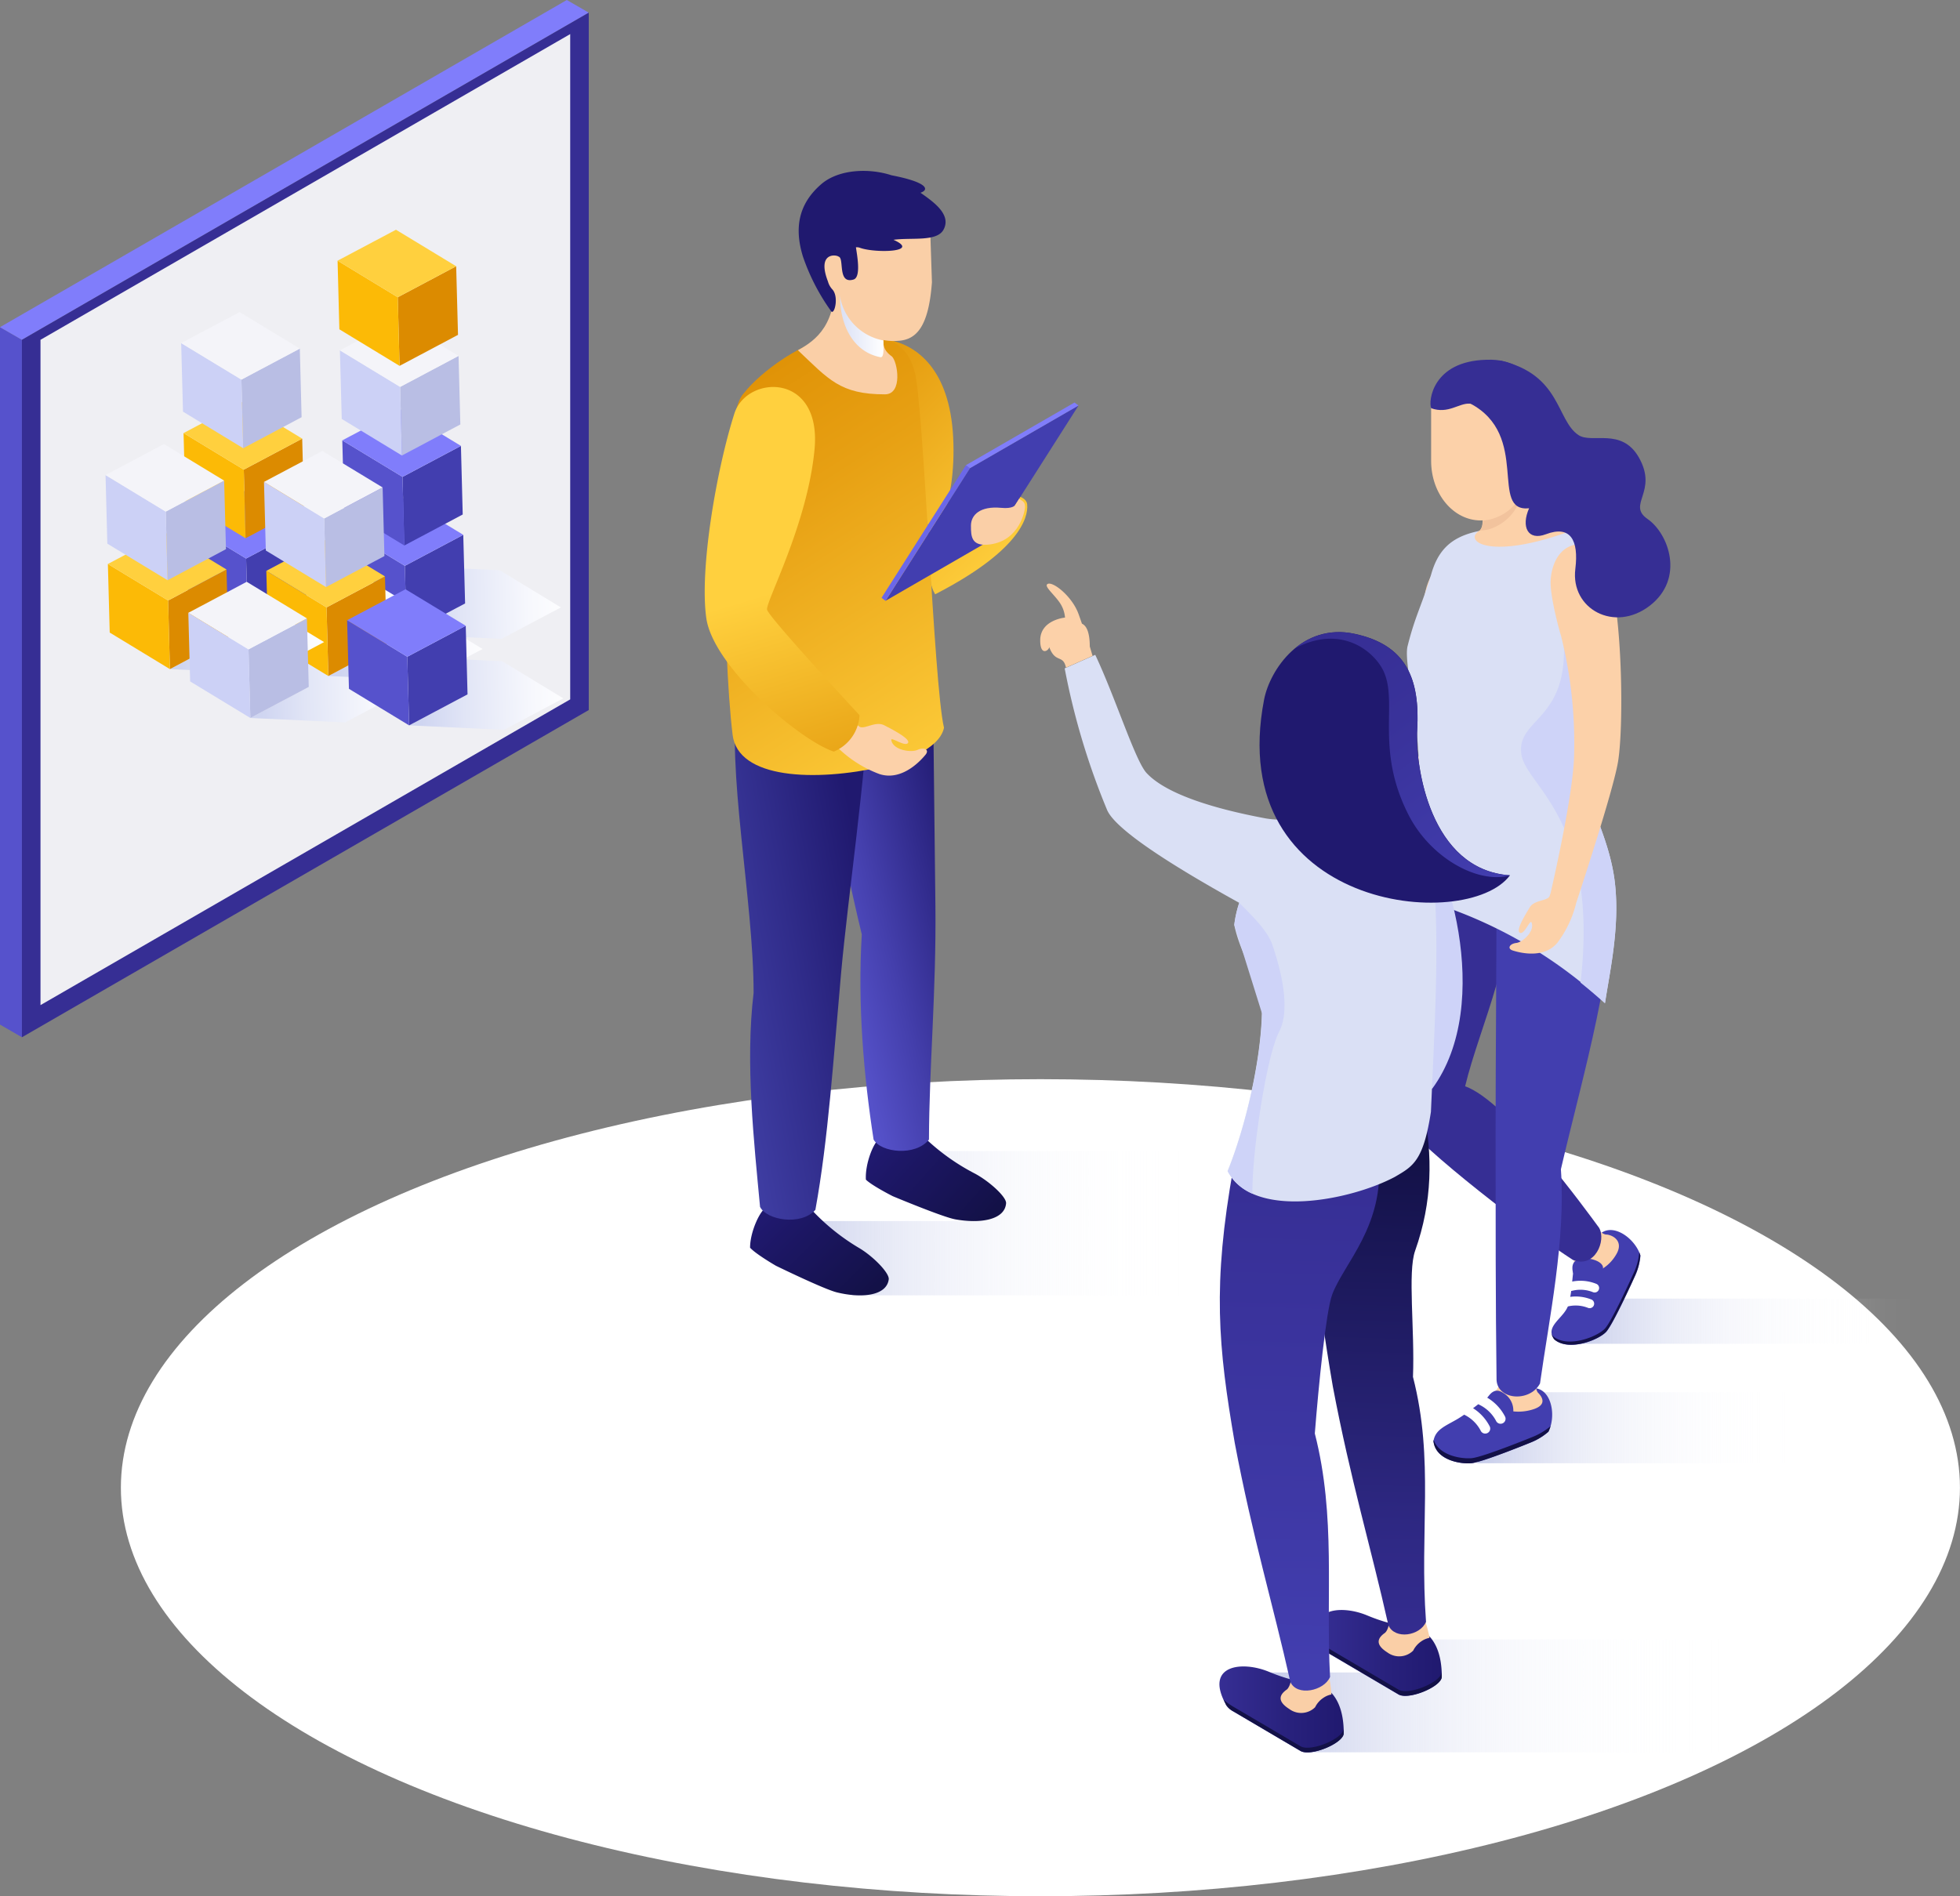 <svg xmlns="http://www.w3.org/2000/svg" xmlns:xlink="http://www.w3.org/1999/xlink" viewBox="0 0 394.99 382.24"><rect x="0" y="0" width="394.99" height="382.24" fill="#808080" stroke="none"/><defs><style>.a{isolation:isolate;}.b{fill:#fff;}.ab,.ac,.ad,.ae,.ai,.am,.an,.c,.l,.s,.t{mix-blend-mode:multiply;}.c{fill:url(#a);}.d{fill:url(#b);}.e{fill:url(#c);}.f{fill:url(#d);}.g{fill:url(#e);}.h{fill:url(#f);}.i{fill:url(#g);}.j{fill:url(#h);}.k{fill:#facfa7;}.l{fill:url(#i);}.m{fill:#20196f;}.n{fill:#fcd1a9;}.o{fill:url(#j);}.p{fill:#423eaf;}.q{fill:#6b67e9;}.r{fill:#807dfb;}.s{fill:url(#k);}.t{fill:url(#l);}.u{fill:#131147;}.v{fill:#362e94;}.w{fill:#dae0f5;}.x{fill:#ced3f8;}.y{fill:#f2c39d;}.z{fill:#5652cc;}.aa{fill:#efeff3;}.ab{fill:url(#m);}.ac{fill:url(#n);}.ad{fill:url(#o);}.ae{fill:url(#p);}.af{fill:#dc8b00;}.ag{fill:#fcba06;}.ah{fill:#ffd03e;}.ai{fill:url(#q);}.aj{fill:#b9bee4;}.ak{fill:#ccd1f6;}.al{fill:#f4f4f9;}.am{fill:url(#r);}.an{fill:url(#s);}.ao{fill:url(#t);}.ap{fill:url(#u);}.aq{fill:url(#v);}.ar{fill:url(#w);}.as{fill:url(#x);}</style><linearGradient id="a" x1="170.83" y1="246.57" x2="270.42" y2="246.57" gradientTransform="translate(-13.71)" gradientUnits="userSpaceOnUse"><stop offset="0" stop-color="#c4cae9"/><stop offset="0.09" stop-color="#ced3ed" stop-opacity="0.84"/><stop offset="0.25" stop-color="#dce0f2" stop-opacity="0.59"/><stop offset="0.41" stop-color="#e9ebf7" stop-opacity="0.38"/><stop offset="0.56" stop-color="#f2f4fa" stop-opacity="0.21"/><stop offset="0.69" stop-color="#f9fafd" stop-opacity="0.1"/><stop offset="0.81" stop-color="#fefefe" stop-opacity="0.02"/><stop offset="0.9" stop-color="#fff" stop-opacity="0"/></linearGradient><linearGradient id="b" x1="329.09" y1="89.88" x2="310.78" y2="71.57" gradientTransform="translate(-136.22 176.61) rotate(-3.28)" gradientUnits="userSpaceOnUse"><stop offset="0" stop-color="#131147"/><stop offset="0.79" stop-color="#1d1766"/><stop offset="1" stop-color="#20196f"/></linearGradient><linearGradient id="c" x1="6071.54" y1="130.2" x2="6102.81" y2="137.55" gradientTransform="matrix(-1, 0.01, 0.01, 1, 6265.51, -20.3)" gradientUnits="userSpaceOnUse"><stop offset="0" stop-color="#20196f"/><stop offset="0.64" stop-color="#443fac"/><stop offset="1" stop-color="#5652ca"/></linearGradient><linearGradient id="d" x1="373.33" y1="262.55" x2="355.02" y2="244.24" gradientTransform="translate(-199.78)" xlink:href="#b"/><linearGradient id="e" x1="6042.34" y1="325.67" x2="6077.05" y2="333.84" gradientTransform="matrix(-1, -0.05, -0.05, 1, 6230.75, 144.5)" gradientUnits="userSpaceOnUse"><stop offset="0" stop-color="#20196f"/><stop offset="0.45" stop-color="#302c8a"/><stop offset="1" stop-color="#4241a8"/></linearGradient><linearGradient id="f" x1="207.32" y1="111.12" x2="159.16" y2="63.35" gradientUnits="userSpaceOnUse"><stop offset="0" stop-color="#ffd03e"/><stop offset="0.64" stop-color="#e7a013"/><stop offset="1" stop-color="#dc8b00"/></linearGradient><linearGradient id="g" x1="202.87" y1="115.6" x2="154.72" y2="67.83" xlink:href="#f"/><linearGradient id="h" x1="196.03" y1="158.42" x2="138.05" y2="68.15" xlink:href="#f"/><linearGradient id="i" x1="615.02" y1="65.83" x2="623.78" y2="65.83" gradientTransform="translate(-445.75)" gradientUnits="userSpaceOnUse"><stop offset="0" stop-color="#dae0f5"/><stop offset="1" stop-color="#fff"/></linearGradient><linearGradient id="j" x1="376.82" y1="-1406.66" x2="371.43" y2="-1466.17" gradientTransform="translate(89.15 1629.63) rotate(-11.63)" gradientUnits="userSpaceOnUse"><stop offset="0" stop-color="#dc8b00"/><stop offset="0.52" stop-color="#edad1e"/><stop offset="1" stop-color="#ffd03e"/></linearGradient><linearGradient id="k" x1="297.65" y1="287.8" x2="375.59" y2="287.8" gradientTransform="matrix(1, 0, 0, 1, 0, 0)" xlink:href="#a"/><linearGradient id="l" x1="316.86" y1="266.33" x2="394.79" y2="266.33" gradientTransform="matrix(1, 0, 0, 1, 0, 0)" xlink:href="#a"/><linearGradient id="m" x1="136.91" y1="536.2" x2="167.93" y2="536.2" gradientTransform="matrix(1.01, 0.05, 0.03, 0.99, -70.22, -418.44)" gradientUnits="userSpaceOnUse"><stop offset="0" stop-color="#cfd5f1"/><stop offset="0.28" stop-color="#e1e5f6"/><stop offset="0.72" stop-color="#f7f8fd"/><stop offset="1" stop-color="#fff"/></linearGradient><linearGradient id="n" x1="105.15" y1="554.64" x2="136.18" y2="554.64" xlink:href="#m"/><linearGradient id="o" x1="105.15" y1="536.23" x2="136.18" y2="536.23" xlink:href="#m"/><linearGradient id="p" x1="121" y1="545.38" x2="152.03" y2="545.38" xlink:href="#m"/><linearGradient id="q" x1="89.3" y1="545.49" x2="120.32" y2="545.49" xlink:href="#m"/><linearGradient id="r" x1="136.92" y1="554.64" x2="167.94" y2="554.64" xlink:href="#m"/><linearGradient id="s" x1="78.44" y1="341.86" x2="189.41" y2="341.86" gradientTransform="translate(176.92)" xlink:href="#a"/><linearGradient id="t" x1="838.46" y1="333.18" x2="863.51" y2="333.18" gradientTransform="translate(-572.95)" gradientUnits="userSpaceOnUse"><stop offset="0" stop-color="#362e94"/><stop offset="0.52" stop-color="#29227e"/><stop offset="1" stop-color="#20196f"/></linearGradient><linearGradient id="u" x1="6486.63" y1="232.88" x2="6489.72" y2="336.52" gradientTransform="matrix(-1, 0, 0, 1, 6762.34, 0)" gradientUnits="userSpaceOnUse"><stop offset="0" stop-color="#131147"/><stop offset="0.18" stop-color="#1a1757"/><stop offset="0.72" stop-color="#2e2883"/><stop offset="1" stop-color="#362e94"/></linearGradient><linearGradient id="v" x1="818.7" y1="344.59" x2="843.75" y2="344.59" xlink:href="#t"/><linearGradient id="w" x1="6499.97" y1="232.47" x2="6503.05" y2="336" gradientTransform="matrix(-1, 0, 0, 1, 6762.34, 0)" gradientUnits="userSpaceOnUse"><stop offset="0" stop-color="#362e94"/><stop offset="0.67" stop-color="#3e38a5"/><stop offset="1" stop-color="#423eaf"/></linearGradient><linearGradient id="x" x1="6459.38" y1="175.67" x2="6495.6" y2="126.72" gradientTransform="matrix(-1, 0, 0, 1, 6762.34, 0)" gradientUnits="userSpaceOnUse"><stop offset="0" stop-color="#423eaf"/><stop offset="0.06" stop-color="#413cac"/><stop offset="0.61" stop-color="#39329a"/><stop offset="1" stop-color="#362e94"/></linearGradient></defs><g class="a"><ellipse class="b" cx="209.67" cy="299.89" rx="185.31" ry="82.35"/><polygon class="c" points="256.71 261.12 256.71 232.03 180.84 232.03 196.77 246.14 157.12 246.14 171.84 261.12 256.71 261.12"/><path class="d" d="M177.39,229.44c-1.28.57-3.09,5.13-2.89,8.35,1.23,1.22,5.4,3.33,5.4,3.33s10,4.19,12.59,4.67c5.1.92,10,.11,10.26-3.23.11-1.26-3.35-4.43-6.3-6a43.43,43.43,0,0,1-10-7.12C184.52,227.55,177.39,229.44,177.39,229.44Z"/><path class="e" d="M187.85,124.71c.18,17.07.5,43.13.66,58,.18,17-1.27,32.71-1.3,47-2.7,3.42-9.67,2.64-11.16,0-2-12.94-3.23-27.2-2.38-41.36-4.51-18.6-10.09-47.69-8.49-62.34C169.32,127.34,183.7,123.44,187.85,124.71Z"/><path class="f" d="M154.53,243.34c-1.31.49-3.38,4.95-3.37,8.17,1.16,1.3,5.21,3.64,5.21,3.64s9.72,4.75,12.3,5.37c5,1.22,10,.69,10.43-2.62.18-1.26-3.1-4.63-5.95-6.32a43.07,43.07,0,0,1-9.56-7.68C161.75,241.86,154.53,243.34,154.53,243.34Z"/><path class="g" d="M175.21,140c-.8,17.05-4.31,40.72-5.7,56.07-1.57,17.45-2.59,33.55-5.19,47.81-2.9,3.26-9.81,2.09-11.15-.6-1.21-13-3-29-1.3-43.13,0-18.83-5.61-45.55-3.17-60.09C152.76,141.6,171.14,138.53,175.21,140Z"/><path class="h" d="M179.09,68.51c5.59,1.07,12.29,5.84,13,19.66s-4.28,21.55-4.28,21.55Z"/><path class="i" d="M204.46,100c.79-.15,2.41.44,2.54,1.67.29,2.83-1.86,9.54-18.55,18.13C184,112.28,195.92,101.61,204.46,100Z"/><path class="j" d="M149.86,79.32c3.51-4.55,12.42-10.81,18.08-11.23,9.64-.71,14.38-.16,16.36,6.72,1.86,6.48,3.85,63.1,5.94,71.9-1,4.64-9.27,7.14-12.4,7.85-13.6,3.05-29.12,2.48-30.2-6.44C145.61,131.45,144.78,84.56,149.86,79.32Z"/><path class="k" d="M168.22,55.05C168,51.83,180.1,59,179.43,63.19c-.54,3.42-3.06,6.32.3,8.65,1.14,1,2.28,7.66-1.41,7.65-9,0-11.3-3-17.52-8.89C164.4,68.61,168.85,65.48,168.22,55.05Z"/><path class="k" d="M164.45,53.6,168,46.71,187.38,44l.43,12.89c-.66,8.92-3.09,11.59-6.79,11.81a11,11,0,0,1-11.76-9l-2.46-.48Z"/><path class="l" d="M177.41,72c-5.15-1-8.08-5.93-8.15-12.37a10.92,10.92,0,0,0,8.77,9C178,69.78,178.27,72.18,177.41,72Z"/><path class="m" d="M185.5,38.85c1.73-.56,1.68-2.06-5.85-3.52-4.46-1.46-10.47-1.24-14,1.67-4.73,4-5.62,8.89-3.85,14.68a42.18,42.18,0,0,0,5.76,11.14c.66.49,1.48-3,.21-4.45a3.84,3.84,0,0,1-.92-1.64c-2.24-5.82,1.57-5.45,2.15-5,1.2.31-.29,5.6,3,4.62,1.58-.46.72-4.92.49-6.51.25,0,.48,0,.75.09,3,1.14,12.47.92,6.82-1.59,3.61-.51,8.77.46,10.1-2.07C191.76,43.25,188.17,40.72,185.5,38.85Z"/><path class="n" d="M184.9,151.16c-1.38.61-5,0-5.28-2-.11-.69,2.73,1.41,3.35.62s-3.06-2.71-4.82-3.6-4.09,1-5,.26h0a7.83,7.83,0,0,1-.69-.58l-.61-.59-4.33,4.49,1.45,1.09a23.94,23.94,0,0,0,8.25,5.18c4.62,1.52,8.48-2.89,9.3-3.9S186.29,150.54,184.9,151.16Z"/><path class="o" d="M148,83.35c2.5-7.81,17.62-8.36,16.15,7.24-1.43,15.17-9.9,30.76-9.56,32.31s18.63,21.27,18.63,21.27a8.42,8.42,0,0,1-5.18,7.33c-6.76-2.18-24.3-17.05-25.7-26.89S144.37,94.73,148,83.35Z"/><polygon class="p" points="200.34 108.47 178.46 121.11 195.47 94.37 217.35 81.74 200.34 108.47"/><polygon class="q" points="178.46 121.11 177.65 120.51 194.66 93.77 195.47 94.37 178.46 121.11"/><polygon class="r" points="195.47 94.37 194.66 93.77 216.54 81.14 217.35 81.74 195.47 94.37"/><path class="k" d="M199.54,109.74c-3.8.51-3.87-1.59-3.87-3.77s1.85-4,6.09-3.6c2.36.23,2.8-.53,2.8-.53l.82-1.29c1.05.63,1.15.84,1.19,1.55S205.53,108.94,199.54,109.74Z"/><polygon class="s" points="375.59 280.64 306.15 280.64 297.65 294.96 375.59 294.96 375.59 280.64"/><polygon class="t" points="394.79 261.77 325.35 261.77 316.86 270.88 394.79 270.88 394.79 261.77"/><path class="n" d="M286.88,123.12c.29,14.83,1.61,21.51.21,26.6-1.67,3.95-4.91,10.69-7.22,17.29l4.87,1.36c1.78-4.37,8.18-12.61,8-12.7,4.8-9,2.57-29.12,4.28-39C297.79,108.85,286.65,111.15,286.88,123.12Z"/><path class="p" d="M322.78,248.48c2.63-1.79,6.77,1.25,7.82,4.63a12.21,12.21,0,0,1-1,3.9s-4.39,9.78-5.88,11.44-7.55,4.06-10.47,1.57c-2.09-2.72,2.06-4.34,2.82-7,1-3.5.57-6.3,1.54-8.93C318.37,251.89,322.78,248.48,322.78,248.48Z"/><path class="u" d="M330.35,252.45s0,0,0,0a12.1,12.1,0,0,1-1,3.9s-4.39,9.78-5.89,11.44-7.55,4.05-10.47,1.57a4.92,4.92,0,0,1-.29-.46,2.8,2.8,0,0,0,.53,1.09c2.92,2.49,9,.1,10.47-1.57S329.56,257,329.56,257a12.29,12.29,0,0,0,1-3.89C330.53,252.89,330.44,252.67,330.35,252.45Z"/><path class="n" d="M315.57,250.69a55.56,55.56,0,0,1,6.58-2.8,3,3,0,0,0,1.19.89l.24.07c1.3,0,3.68,1.25,2.21,3.88-2.84,5.12-9.41,4.93-8.68,2.51C317.59,253.61,316.24,251.68,315.57,250.69Z"/><path class="p" d="M317,256.57c-.2-.81-.44-2.56,1.64-2.85s4.61.7,4.41,2C322.61,258.34,317.19,257.38,317,256.57Z"/><path class="v" d="M322.26,247.5c-2.45-3.31-18.44-25.5-27-28.53,2.89-12.1,11-28.4,8.58-41.36H285.55s-10.83,38.38-3.9,47.52c5.26,6.93,26.67,23.26,35.33,28.84C321.39,255.77,323.75,250.07,322.26,247.5Z"/><path class="b" d="M316.81,260.2a6.75,6.75,0,0,1,4.18.26.9.9,0,1,0,.74-1.65,8.55,8.55,0,0,0-5.47-.34.91.91,0,0,0,.55,1.73Z"/><path class="b" d="M315.85,263.38a6.75,6.75,0,0,1,4.18.26.91.91,0,0,0,.74-1.66,8.47,8.47,0,0,0-5.47-.33.91.91,0,0,0,.55,1.73Z"/><path class="p" d="M309.57,279.86c3.14.51,4.05,5.57,2.48,8.74a12.35,12.35,0,0,1-3.44,2.12s-9.91,4.06-12.14,4.24-7.18-.65-7.59-4.47c.38-2.32,2.34-3,4.74-4.39,3.13-1.85,5.81-4.54,8.33-5.78C304,279.3,309.57,279.86,309.57,279.86Z"/><path class="u" d="M296.54,293.94c2.29-.18,12.5-4.36,12.5-4.36a13.19,13.19,0,0,0,3.43-2.09,7.72,7.72,0,0,1-.42,1.11,12.35,12.35,0,0,1-3.44,2.12s-9.91,4.06-12.14,4.24-7.18-.65-7.59-4.47a1.41,1.41,0,0,0,.06-.22C290,293.4,294.44,294.11,296.54,293.94Z"/><path class="n" d="M302.82,276.49a55.32,55.32,0,0,1,6.7,2.5,3,3,0,0,0,.25,1.47l.12.22c.94.9,1.93,2.52-.94,3.42-5.59,1.76-10.34-2-8.15-3.25C302.28,280,302.62,277.68,302.82,276.49Z"/><path class="p" d="M299.85,281.6c.42-.55,1.39-2,3.09-.81a4.09,4.09,0,0,1,2,4.07c-.21,1.27-3.89.33-4,.14S299.85,281.6,299.85,281.6Z"/><path class="b" d="M298.17,283.19a7.51,7.51,0,0,1,3.33,3.24,1,1,0,1,0,1.81-.87,9.44,9.44,0,0,0-4.35-4.22,1,1,0,0,0-.79,1.85Z"/><path class="b" d="M295.07,285.17a7.37,7.37,0,0,1,3.33,3.23,1,1,0,0,0,1.34.48,1,1,0,0,0,.48-1.34,9.48,9.48,0,0,0-4.36-4.23,1,1,0,0,0-.79,1.86Z"/><path class="p" d="M301.59,177c0,17.16-.19,36.35-.19,51.34,0,17.13,0,35.1.19,49.47-.16,4.4,6.65,5,8.76,1.07,1.82-13,5.22-29,4.21-43.18,4.34-18.75,11.59-42.85,9.82-57.57C320.23,179.44,305.74,175.68,301.59,177Z"/><path class="w" d="M318.49,153.45c-.76-13.31,8.57-40,6.73-41.43-6.2-5-10.12-5.91-20.07-5.66s-14.62,2.29-16.65,9.14c-1.91,6.46-3.26,8.43-4.84,14.76-.7,2.83,1.53,11.47,2.11,20.53.7,11,.89,20.68-1.25,29.46,1.56.64,2.39,1.08,5.52,2.15a92.31,92.31,0,0,1,33.42,19.8c.92-6.23,3-15.17,2-24.08C324.37,168.2,318.88,160.14,318.49,153.45Z"/><path class="x" d="M325.46,178.12c-1.09-9.92-6.58-18-7-24.67-.76-13.31,8.57-40,6.73-41.43a34.39,34.39,0,0,0-3.61-2.58c-3.95.43-8.63.85-6.68,17.31,2.21,18.71-9.42,17.69-8.3,25.32,1,6.52,15.7,13,11.92,46h0c1.79,1.44,3.42,2.84,4.91,4.17C324.38,196,326.44,187,325.46,178.12Z"/><path class="n" d="M309,93c-.17-3.06-10.65,3-10.42,7.07.19,3.29.62,6.6-.61,7-3,2.18,2.63,5.81,18.45,0C313.21,106.53,309.6,103,309,93Z"/><path class="n" d="M326.09,153.46c1.13-7.09.84-27.52-1.44-36.26-1-3.73-2.68-5.46-4.92-7.49-5.91-.66-7.16,4.94-7.24,7.43-.11,3.39,2,10.81,2.09,11a89,89,0,0,1,2.63,24.44c-.22,6.85-3.14,20.48-4.68,27.26a7.24,7.24,0,0,1-.25.79h0c-.34,1-3.07.73-4,2.28s-2.95,4.78-1.92,5.14c.87.3,2-2.72,2.27-2.13.74,1.7-1.7,4-3.06,4.16s-1.87,1.14-.74,1.51,6.26,1.85,9.06-1.6a21.91,21.91,0,0,0,3.76-8S325.13,159.49,326.09,153.46Z"/><path class="n" d="M311.56,88.8l-3.15-7.89h-20v12c0,6.64,4.47,12,10,12,5.35,0,9.69-5.08,9.95-11.45l1.39,0Z"/><path class="y" d="M306.63,99.69a9.65,9.65,0,0,1-7.81,5.25,2.73,2.73,0,0,1-.62,2,8.14,8.14,0,0,0,1.7-.2A9.6,9.6,0,0,0,306.63,99.69Z"/><path class="v" d="M299.73,72.52h-.19c-10.91.27-11.72,8.43-11.12,9.77,3.45,1.24,5.63-1.1,7.81-.92,1,.08,5.31.66,7.06,2.91,1.9,2.43,1.29,6.3,3.08,6.21.78,0,1-2.63,2.17-2.7,1-.06,1.94.85,1.83,2.34-.15,2-2.05,3.21-1.77,4.18.47,1.6,4.46-1.27,4.38-7S309.13,72.14,299.73,72.52Z"/><path class="v" d="M302.42,72.7c12.19,2.81,11.19,12,15.68,15,2.68,1.8,8.65-1.59,12.15,4.47,4,7-2.48,9.5,1.78,12.45s7.54,12,.44,17.48-16,.67-15-7.42c.72-5.83-1-8.84-5.9-7-3.67,1.41-5.07-1.49-3.42-5.22-8.15.82.4-14.73-11.91-21.15C296.69,78.2,302.42,72.7,302.42,72.7Z"/><path class="n" d="M279.87,167c-2,2.7-4.32,3.53-4.79,6.73s-1.09,5.49,0,6,4.06.55,4.79-1.73c.61-1.93.67-3.29,2.66-4.92s2.07-2.86,2.21-4.76Z"/><polygon class="z" points="0 65.95 4.42 68.5 4.42 209.09 0 206.53 0 65.95"/><polygon class="r" points="0 65.95 4.42 68.5 118.65 2.55 114.23 0 0 65.95"/><polygon class="v" points="118.65 143.13 4.42 209.09 4.42 68.5 118.65 2.55 118.65 143.13"/><polygon class="aa" points="8.16 68.5 114.91 6.87 114.91 140.98 8.16 202.61 8.16 68.5"/><polygon class="ab" points="100.71 114.95 81.59 114.06 93.73 121.64 81.95 127.89 101.07 128.78 113.03 122.44 100.71 114.95"/><polygon class="ac" points="69.2 131.79 50.08 130.9 62.22 138.47 50.45 144.73 69.57 145.62 81.52 139.27 69.2 131.79"/><polygon class="p" points="81.95 127.89 93.73 121.64 93.36 107.81 81.59 114.06 81.95 127.89"/><polygon class="z" points="81.95 127.89 69.82 120.52 69.46 106.69 81.59 114.06 81.95 127.89"/><polygon class="r" points="81.59 114.06 69.46 106.69 81.23 100.44 93.36 107.81 81.59 114.06"/><polygon class="ad" points="68.72 113.49 49.6 112.59 61.74 120.17 49.97 126.42 69.08 127.32 81.04 120.97 68.72 113.49"/><polygon class="p" points="49.97 126.42 61.74 120.17 61.37 106.34 49.6 112.59 49.97 126.42"/><polygon class="z" points="49.97 126.42 37.83 119.06 37.47 105.23 49.6 112.59 49.97 126.42"/><polygon class="r" points="49.6 112.59 37.47 105.23 49.24 98.98 61.37 106.34 49.6 112.59"/><polygon class="ae" points="84.93 123.33 65.81 122.44 77.95 130.02 66.17 136.27 85.29 137.16 97.25 130.82 84.93 123.33"/><polygon class="af" points="66.17 136.27 77.95 130.02 77.58 116.19 65.81 122.44 66.17 136.27"/><polygon class="ag" points="66.17 136.27 54.04 128.9 53.67 115.07 65.81 122.44 66.17 136.27"/><polygon class="ah" points="65.81 122.44 53.67 115.07 65.45 108.82 77.58 116.19 65.81 122.44"/><polygon class="ai" points="52.99 121.95 33.88 121.05 46.01 128.63 34.24 134.88 53.36 135.78 65.31 129.43 52.99 121.95"/><polygon class="af" points="34.24 134.88 46.01 128.63 45.65 114.8 33.88 121.05 34.24 134.88"/><polygon class="ag" points="34.24 134.88 22.11 127.51 21.74 113.69 33.88 121.05 34.24 134.88"/><polygon class="ah" points="33.88 121.05 21.74 113.69 33.52 107.44 45.65 114.8 33.88 121.05"/><polygon class="aj" points="50.45 144.73 62.22 138.47 61.85 124.65 50.08 130.9 50.45 144.73"/><polygon class="ak" points="50.45 144.73 38.32 137.36 37.95 123.53 50.08 130.9 50.45 144.73"/><polygon class="al" points="50.08 130.9 37.95 123.53 49.72 117.28 61.85 124.65 50.08 130.9"/><polygon class="am" points="101.2 133.29 82.08 132.39 94.22 139.97 82.45 146.22 101.57 147.12 113.52 140.77 101.2 133.29"/><polygon class="p" points="82.45 146.22 94.22 139.97 93.86 126.14 82.08 132.39 82.45 146.22"/><polygon class="z" points="82.45 146.22 70.32 138.85 69.95 125.02 82.08 132.39 82.45 146.22"/><polygon class="r" points="82.08 132.39 69.95 125.02 81.72 118.78 93.86 126.14 82.08 132.39"/><polygon class="p" points="81.48 109.96 93.25 103.71 92.89 89.88 81.12 96.13 81.48 109.96"/><polygon class="z" points="81.48 109.96 69.35 102.59 68.98 88.77 81.12 96.13 81.48 109.96"/><polygon class="r" points="81.12 96.13 68.98 88.77 80.76 82.52 92.89 89.88 81.12 96.13"/><polygon class="af" points="49.49 108.5 61.26 102.25 60.9 88.42 49.13 94.67 49.49 108.5"/><polygon class="ag" points="49.49 108.5 37.36 101.13 36.99 87.3 49.13 94.67 49.49 108.5"/><polygon class="ah" points="49.13 94.67 36.99 87.3 48.77 81.05 60.9 88.42 49.13 94.67"/><polygon class="aj" points="81 91.82 92.77 85.56 92.41 71.74 80.64 77.99 81 91.82"/><polygon class="ak" points="81 91.82 68.87 84.45 68.5 70.62 80.64 77.99 81 91.82"/><polygon class="al" points="80.64 77.99 68.5 70.62 80.28 64.37 92.41 71.74 80.64 77.99"/><polygon class="af" points="80.52 73.75 92.3 67.5 91.93 53.67 80.16 59.92 80.52 73.75"/><polygon class="ag" points="80.52 73.75 68.39 66.38 68.03 52.55 80.16 59.92 80.52 73.75"/><polygon class="ah" points="80.16 59.92 68.03 52.55 79.8 46.31 91.93 53.67 80.16 59.92"/><polygon class="aj" points="49.01 90.35 60.78 84.1 60.42 70.27 48.65 76.52 49.01 90.35"/><polygon class="ak" points="49.01 90.35 36.88 82.98 36.51 69.16 48.65 76.52 49.01 90.35"/><polygon class="al" points="48.65 76.52 36.51 69.16 48.29 62.91 60.42 70.27 48.65 76.52"/><polygon class="aj" points="33.77 116.96 45.54 110.7 45.17 96.88 33.4 103.13 33.77 116.96"/><polygon class="ak" points="33.77 116.96 21.63 109.59 21.27 95.76 33.4 103.13 33.77 116.96"/><polygon class="al" points="33.4 103.13 21.27 95.76 33.04 89.51 45.17 96.88 33.4 103.13"/><polygon class="aj" points="65.7 118.34 77.47 112.09 77.11 98.26 65.33 104.51 65.7 118.34"/><polygon class="ak" points="65.7 118.34 53.57 110.97 53.2 97.14 65.33 104.51 65.7 118.34"/><polygon class="al" points="65.33 104.51 53.2 97.14 64.97 90.9 77.11 98.26 65.33 104.51"/><polygon class="an" points="366.33 353.23 366.33 330.48 288.35 330.48 286.13 337.13 255.36 337.13 263.56 353.23 366.33 353.23"/><path class="ao" d="M290.56,338c0-9.81-6.21-10.09-6.21-10.09s-3.37,0-8.84-2.28-13-1.37-8.76,6.48a2.6,2.6,0,0,0,.15.28,3.84,3.84,0,0,0,1.38,1.21l13.59,8C283.94,342.72,290.52,340,290.56,338Z"/><path class="u" d="M290.53,337.09c-.12,2-6.61,4.69-8.66,3.52l-13.59-8a11.78,11.78,0,0,1-1.91-1.39c.12.27.23.52.38.83a2.6,2.6,0,0,0,.15.28,3.84,3.84,0,0,0,1.38,1.21l13.59,8c1.93,1.1,7.83-1.23,8.61-3.18a2.29,2.29,0,0,0,.06-.4A8.38,8.38,0,0,0,290.53,337.09Z"/><path class="k" d="M286.48,325.72c-1.74,0-6.59,1.57-6.59,1.57a3.46,3.46,0,0,1-.54,1.59,1.92,1.92,0,0,0-.18.22c-1.21.84-2.45,2.18.43,4a4,4,0,0,0,5.19-.37,4.9,4.9,0,0,1,1.68-1.9,4.2,4.2,0,0,1,1.6-.67,1.09,1.09,0,0,1,0-.15S287.22,325.72,286.48,325.72Z"/><path class="ap" d="M286.87,223.6c-6.71.12-18.7,1.41-25.41,1.53,2.5,20.18,3.78,34.83,7.14,54.36,3.6,19,7.66,32.33,11.2,48.13,1.3,2.95,6.38,2.14,7.58-.69-1.34-18.38,1.69-32.59-2.63-49.38.38-9.52-1.1-21.1.43-25.41C288.71,242.19,288.71,232.86,286.87,223.6Z"/><path class="aq" d="M270.8,349.38c0-9.82-6.22-10.09-6.22-10.09s-3.37,0-8.83-2.28-13-1.37-8.76,6.47a2,2,0,0,0,.15.29,3.84,3.84,0,0,0,1.38,1.21l13.59,8C264.18,354.13,270.76,351.4,270.8,349.38Z"/><path class="u" d="M270.76,348.5c-.11,2-6.6,4.69-8.65,3.52l-13.59-8a12.24,12.24,0,0,1-1.92-1.39c.13.27.24.52.39.82a2,2,0,0,0,.15.29,3.84,3.84,0,0,0,1.38,1.21l13.59,8c1.93,1.1,7.83-1.23,8.61-3.18a2.29,2.29,0,0,0,.06-.4A6.28,6.28,0,0,0,270.76,348.5Z"/><path class="k" d="M267.29,337.13c-1.75,0-7.16,1.57-7.16,1.57a3.4,3.4,0,0,1-.55,1.59l-.17.22c-1.21.84-2.45,2.18.43,4a4,4,0,0,0,5.19-.37,4.76,4.76,0,0,1,1.68-1.9,4.2,4.2,0,0,1,1.6-.67c0-.05,0-.15,0-.15S268,337.13,267.29,337.13Z"/><path class="ar" d="M277.84,233.47c-6.72.13-22.56,1.72-29.27,1.84-4.26,23.74-3.09,36.06.27,55.59,3.6,19,7.66,32.33,11.2,48.13,1.3,3,6.82,1.83,8-1-.89-16.38,1.24-32.28-3.07-49.07.78-9.88,2.26-24.67,3.5-28C270.84,254.6,279.07,247.1,277.84,233.47Z"/><path class="x" d="M284.52,164.42c6.85,6.61,16.86,37.7,4.08,55.08C281.34,210,284.52,164.42,284.52,164.42Z"/><path class="w" d="M220.72,132c4.06,8.58,8.05,21.34,10.34,23.82,4.08,4.39,14.06,7.29,23.94,9.14a16.63,16.63,0,0,0,3.73.23,17.08,17.08,0,0,0,4.16-2.47c4.95-3.91,7.64-6.12,10-6.61,19.67-4,17.12,30.63,15.48,68-1.52,9.94-3.64,11-7.26,13.12-8.79,4.69-28.6,8.76-33.73-1.16,3.59-8.88,6.68-22.08,6.92-31.75.15-6.14-4.13-11-5.57-17.89a22.34,22.34,0,0,1,1-4.44c-14.44-8-25.16-15-26.66-18.81a144.4,144.4,0,0,1-8.51-28.45Z"/><path class="n" d="M219.62,130.31l0,.06c0-2.66-.56-4.2-1.58-4.65-.22-.64-.45-1.3-.68-1.93-1.32-3.7-5.46-6.87-6.34-6-.53.53,1.58,2.16,2.69,3.92a6.22,6.22,0,0,1,.92,2.78s-5,.46-5,4.58c0,3.35,1.81,2,1.81,1.36,1.27,3.39,2.79,1.39,3.38,4.15l5.36-2.37Z"/><path class="m" d="M254.75,141c1.17-6,7.55-15.54,18.27-13.23,10.36,2.23,13.18,9,12.58,19.39-.42,7.17,2.55,28.17,18.7,29.28C295.66,188.13,246.55,183.43,254.75,141Z"/><path class="as" d="M283.83,164.21c-7-13.77-1.68-23.24-5.37-29.6-2.12-3.66-8.41-8.65-17.45-3.94h0a13.7,13.7,0,0,1,12-2.88c10.36,2.23,13.18,9,12.58,19.39-.42,7.17,2.55,28.17,18.7,29.28C297.82,178.26,288.23,172.9,283.83,164.21Z"/><path class="x" d="M248.75,186.44a22.34,22.34,0,0,1,1-4.44c3.08,3.08,5.77,5.79,6.68,8.5s4.07,12.18,1.36,17.44-5.62,25.68-5.37,32.69a10,10,0,0,1-5-4.55c3.59-8.88,6.68-22.08,6.92-31.75"/></g></svg>
